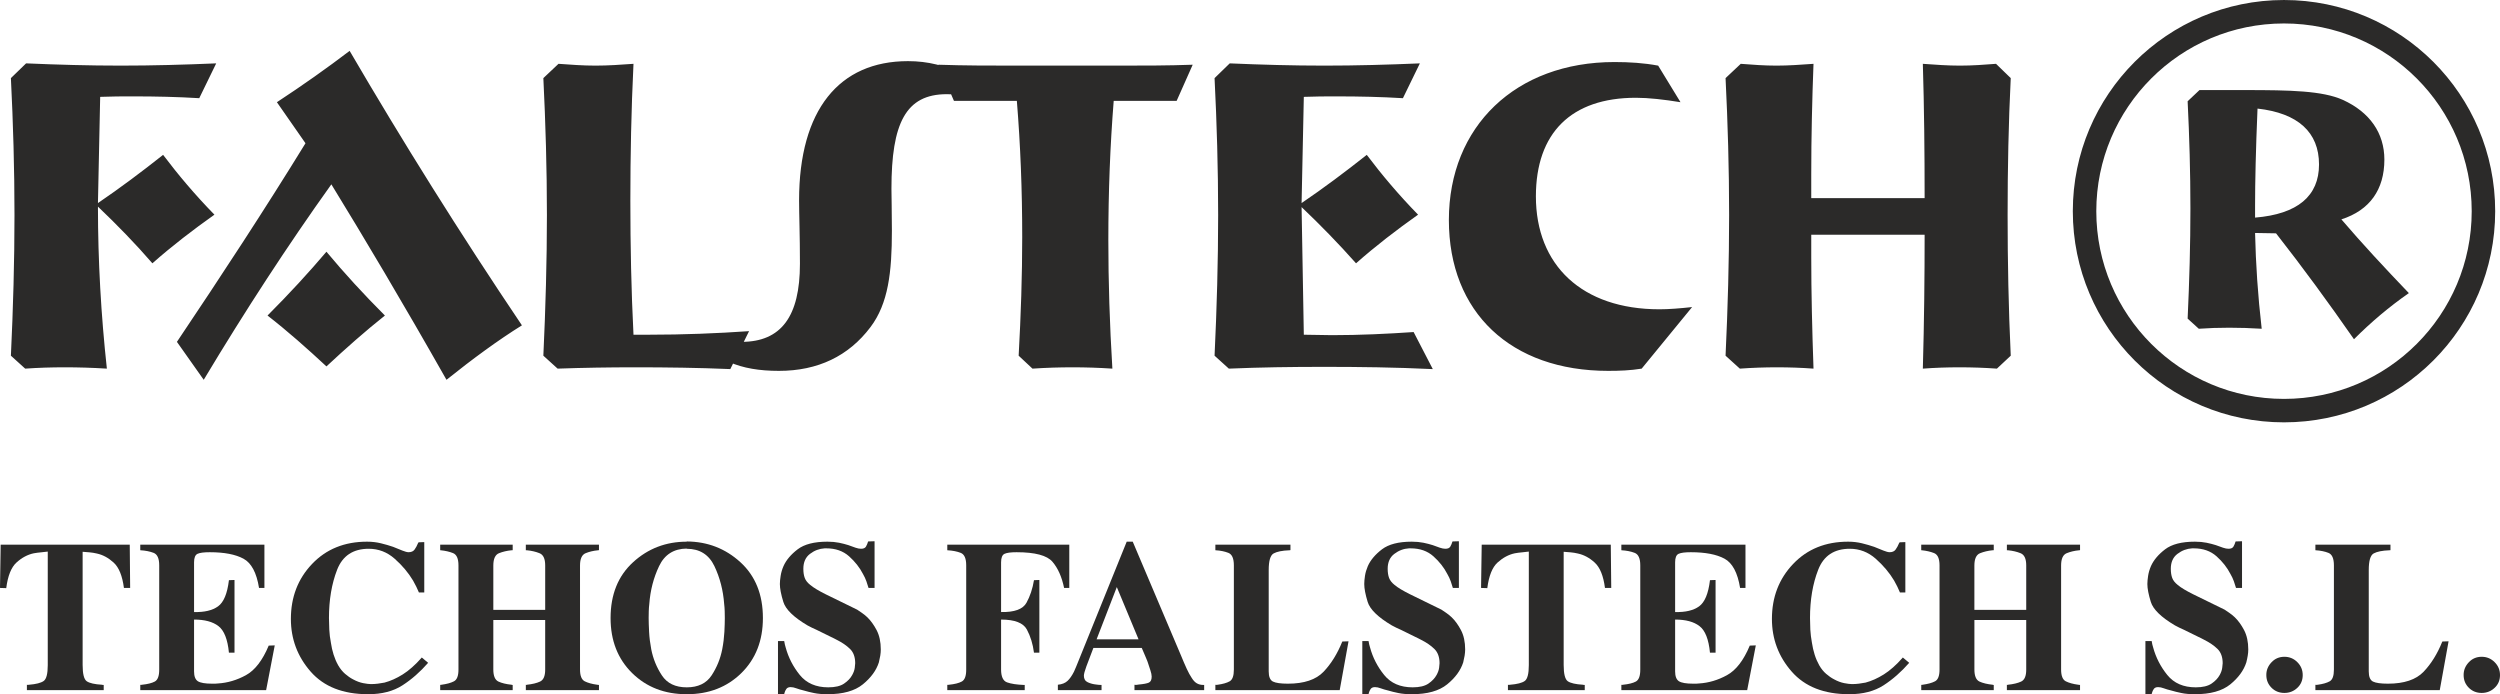 <?xml version="1.0" encoding="UTF-8"?>
<!DOCTYPE svg PUBLIC "-//W3C//DTD SVG 1.1//EN" "http://www.w3.org/Graphics/SVG/1.1/DTD/svg11.dtd">
<!-- Creator: CorelDRAW X8 -->
<svg xmlns="http://www.w3.org/2000/svg" xml:space="preserve" width="115.888mm" height="32.181mm" version="1.1" style="shape-rendering:geometricPrecision; text-rendering:geometricPrecision; image-rendering:optimizeQuality; fill-rule:evenodd; clip-rule:evenodd"
viewBox="0 0 105318 29245"
 xmlns:xlink="http://www.w3.org/1999/xlink">
 <defs>
  <style type="text/css">
   <![CDATA[
    .fil1 {fill:#2B2A29}
    .fil0 {fill:#2B2A29;fill-rule:nonzero}
   ]]>
  </style>
 </defs>
 <g id="Capa_x0020_1">
  <g id="_1682048690384">
   <path class="fil0" d="M9108 2669c-1335,57 -2688,95 -4023,95 -1336,0 -2652,-38 -3986,-95l-640 621c95,1899 151,3817 151,5771 0,1937 -56,3912 -151,5923l602 545c546,-38 1091,-56 1673,-56 564,0 1166,18 1768,56 -245,-2255 -376,-4530 -376,-6825 809,771 1579,1561 2294,2388 827,-733 1711,-1409 2613,-2049 -808,-827 -1523,-1673 -2162,-2520 -903,715 -1805,1392 -2745,2031l94 -4474c470,-20 940,-20 1410,-20 922,0 1843,20 2764,76l714 -1467 0 0zm4851 5096c1372,2237 3008,4982 4850,8234 1128,-902 2181,-1673 3178,-2294 -2632,-3910 -5039,-7764 -7258,-11563 -939,716 -1974,1448 -3064,2163l1204 1729c-1711,2783 -3535,5566 -5416,8367l1129 1598c1748,-2914 3535,-5658 5377,-8234zm-207 2839c-733,864 -1561,1767 -2482,2688 847,658 1673,1391 2482,2143 827,-771 1635,-1485 2463,-2143 -902,-903 -1711,-1786 -2463,-2688zm12935 -7916c-527,38 -1071,76 -1598,76 -526,0 -1034,-38 -1561,-76l-638 602c93,1899 150,3817 150,5771 0,1937 -57,3912 -150,5923l601 545c1072,-38 2162,-56 3253,-56 1334,0 2669,18 4022,75l790 -1598c-1353,94 -2764,150 -4230,150l-639 0c-94,-1861 -132,-3741 -132,-5640 0,-1899 38,-3836 132,-5772zm4023 12560c602,263 1279,375 2106,375 1636,0 2933,-620 3854,-1842 752,-997 903,-2313 903,-4062 0,-845 -19,-1428 -19,-1767 0,-2763 602,-3985 2332,-3985 319,0 676,37 1071,113l-376 -941c-752,-375 -1485,-564 -2332,-564 -2895,0 -4586,2050 -4586,5866 0,564 36,1467 36,2670 0,2219 -789,3290 -2462,3290 -301,0 -602,-56 -902,-169l375 1016 0 0zm19535 -12522c-1034,38 -2087,38 -3159,38l-4287 0c-1071,0 -2161,0 -3270,-38l658 1523 2650 0c151,1861 226,3759 226,5734 0,1636 -56,3291 -150,5001l582 545c564,-38 1128,-56 1693,-56 544,0 1109,18 1673,56 -114,-1861 -170,-3666 -170,-5415 0,-2030 76,-3986 226,-5865l2651 0 677 -1523 0 0zm9570 -57c-1336,57 -2689,95 -4024,95 -1335,0 -2651,-38 -3986,-95l-639 621c95,1899 151,3817 151,5771 0,1937 -56,3912 -151,5923l602 545c1297,-56 2632,-75 4005,-75 1466,0 3007,19 4587,95l-808 -1561c-1110,75 -2257,131 -3441,131 -395,0 -790,-19 -1185,-19l-94 -5376c790,751 1561,1541 2294,2368 827,-733 1711,-1410 2613,-2049 -808,-828 -1523,-1673 -2161,-2520 -903,715 -1805,1391 -2746,2031l94 -4474c471,-20 941,-20 1410,-20 921,0 1843,20 2765,76l714 -1467 0 0zm11469 10266c-508,56 -979,94 -1374,94 -3270,0 -5207,-1862 -5207,-4757 0,-2670 1485,-4154 4212,-4154 544,0 1184,74 1880,187l-941 -1541c-602,-113 -1222,-151 -1842,-151 -4155,0 -6975,2707 -6975,6656 0,3891 2613,6354 6712,6354 488,0 940,-18 1410,-94l2125 -2594 0 0zm5114 -10247c-527,38 -1053,76 -1561,76 -508,0 -1015,-38 -1504,-76l-640 602c94,1899 150,3817 150,5771 0,1937 -56,3912 -150,5923l602 545c527,-38 1053,-56 1560,-56 527,0 1035,18 1543,56 -57,-1635 -95,-3196 -95,-4700l0 -940 4776 0c0,1768 -19,3648 -75,5640 507,-38 1015,-56 1541,-56 527,0 1053,18 1579,56l583 -545c-94,-2011 -132,-3985 -132,-5923 0,-1954 38,-3872 132,-5771l-620 -602c-489,38 -997,76 -1523,76 -507,0 -1034,-38 -1560,-76 56,1843 75,3723 75,5659l-4776 0 0 -997c0,-1597 38,-3158 95,-4662l0 0z"/>
   <path class="fil0" d="M95000 9167l0 -515c0,-957 29,-2312 103,-4078 1708,191 2591,1000 2591,2355 0,1325 -898,2091 -2695,2238l1 0zm-2371 4682c412,-30 839,-44 1281,-44 442,0 898,14 1369,44 -162,-1399 -250,-2739 -279,-4035l883 15c1119,1428 2208,2915 3283,4461 721,-721 1487,-1369 2312,-1943 -1016,-1060 -1973,-2090 -2842,-3106 1192,-383 1811,-1252 1811,-2518 0,-1119 -619,-2002 -1752,-2517 -854,-383 -2208,-412 -4122,-412l-1915 0 -499 471c73,1486 117,2988 117,4519 0,1516 -44,3062 -117,4638l470 427 0 0z"/>
   <path class="fil1" d="M96218 0c4914,0 8897,3983 8897,8897 0,4912 -3983,8895 -8897,8895 -4912,0 -8896,-3983 -8896,-8895 0,-4914 3984,-8897 8896,-8897zm0 988c4368,0 7908,3541 7908,7909 0,4366 -3540,7907 -7908,7907 -4367,0 -7907,-3541 -7907,-7907 0,-4368 3540,-7909 7907,-7909z"/>
   <path class="fil0" d="M4369 28846l0 227 -3236 0 0 -227c18,6 33,8 45,5 12,-3 28,-5 46,-5 295,-24 501,-77 616,-158 115,-82 172,-304 172,-667l0 -4785c-90,12 -186,23 -285,32 -100,8 -201,22 -304,40 -260,55 -502,184 -725,386 -224,202 -369,563 -435,1082l-263 -8 28 -1822 5438 0 17 1822 -262 0c-67,-508 -210,-863 -431,-1066 -221,-202 -457,-330 -711,-384 -103,-24 -206,-42 -309,-50 -103,-9 -199,-17 -289,-23l0 4767c0,381 58,610 176,689 118,79 331,127 639,145 12,6 24,9 37,9 12,0 24,0 36,0l0 -9z"/>
   <path id="_1" class="fil0" d="M5909 23172l0 -226 5230 0 0 1822 -227 0c-102,-640 -321,-1052 -657,-1233 -335,-181 -808,-272 -1418,-272 -248,0 -420,22 -517,68 -96,46 -145,165 -145,358l0 2094c435,12 772,-68 1011,-240 239,-173 391,-539 458,-1102l235 -9 0 3064 -235 0c-54,-563 -202,-935 -440,-1119 -238,-185 -582,-277 -1029,-277l0 2184c0,206 53,343 159,413 106,69 307,104 602,104 42,0 85,0 127,0 42,0 82,-3 118,-9 405,-24 798,-140 1179,-349 380,-208 700,-624 960,-1246l254 -9 -363 1885 -5302 0 0 -227c12,6 24,8 37,5 12,-3 24,-5 36,-5 235,-24 415,-69 539,-135 124,-68 186,-233 186,-499l0 -4397c0,-289 -79,-464 -235,-525 -158,-60 -339,-97 -544,-109 0,0 -2,0 -5,0 -3,0 -7,0 -14,0l0 -9 0 0z"/>
   <path id="_2" class="fil0" d="M17765 27695l271 227c-332,380 -691,697 -1079,947 -386,250 -869,376 -1449,376 -1057,0 -1864,-317 -2420,-951 -556,-635 -834,-1375 -834,-2221 0,-918 297,-1691 893,-2316 595,-625 1367,-938 2315,-938 206,0 400,23 585,68 184,45 355,95 512,149 151,61 283,114 394,159 112,45 198,68 259,68 115,0 199,-37 254,-113 54,-75 102,-165 144,-268 6,-5 11,-12 14,-18 3,-6 4,-12 4,-18l245 -9 0 2121 -226 0c-30,-72 -66,-152 -109,-241 -42,-87 -88,-173 -136,-257 -200,-333 -457,-640 -775,-921 -317,-280 -681,-421 -1092,-421 -658,0 -1103,294 -1333,883 -229,590 -344,1269 -344,2035 0,146 5,308 14,490 9,181 31,365 68,553 24,169 62,335 113,499 52,163 116,313 195,452 85,146 182,265 290,358 109,94 220,172 335,231 146,80 287,132 426,160 139,26 248,40 327,40 97,0 193,-6 290,-18 97,-12 190,-27 281,-45 254,-67 510,-182 770,-345 260,-163 525,-399 798,-707l0 -8 0 -1z"/>
   <path id="_3" class="fil0" d="M25233 28846l0 227 -3081 0 0 -227c5,6 12,9 22,9 9,0 16,-3 23,-9 229,-24 415,-69 556,-135 143,-68 214,-233 214,-499l0 -2094 -2185 0 0 2085c0,272 72,440 214,508 141,66 327,111 556,135 7,6 14,9 23,9 10,0 17,0 23,0l0 218 -3054 0 0 -227c5,6 14,8 23,5 8,-3 19,-5 31,-5 224,-30 399,-78 526,-145 127,-66 190,-230 190,-489l0 -4396c0,-284 -77,-456 -231,-517 -154,-60 -325,-99 -513,-118 -5,0 -10,0 -12,0 -4,0 -9,0 -14,0l0 -235 3054 0 0 226c-6,7 -11,9 -14,9 -2,0 -4,0 -4,0 -6,0 -12,0 -19,0 -5,0 -12,0 -17,0 -188,19 -362,59 -522,123 -160,63 -240,237 -240,521l0 1867 2185 0 0 -1876c0,-278 -80,-449 -241,-512 -160,-64 -334,-104 -520,-122 -7,0 -13,0 -19,0 -6,0 -12,0 -18,0 0,0 -1,0 -5,0 -3,0 -7,0 -13,0l0 -236 3081 0 0 226c-6,7 -14,10 -23,10 -8,0 -16,0 -22,0 -188,18 -360,58 -517,122 -156,64 -236,237 -236,521l0 4378c0,266 68,432 200,499 133,66 308,115 526,144 12,0 24,2 36,5 12,3 24,4 36,4l0 -9 1 0z"/>
   <path id="_4" class="fil0" d="M28931 22810c876,6 1629,298 2261,875 631,577 947,1361 947,2351 0,949 -302,1721 -906,2317 -605,594 -1372,892 -2303,892 -930,0 -1698,-298 -2301,-892 -605,-596 -907,-1368 -907,-2317 0,-990 316,-1774 947,-2351 631,-577 1385,-866 2261,-866l0 -9 1 0zm0 299c-544,6 -933,252 -1165,739 -232,487 -371,1019 -413,1599 -12,97 -19,195 -22,295 -3,100 -5,198 -5,294 0,151 7,345 19,581 12,236 42,480 90,733 78,400 228,767 449,1102 220,335 569,503 1047,503 477,0 826,-168 1047,-503 220,-335 370,-702 448,-1102 49,-253 78,-497 91,-733 12,-236 18,-430 18,-581 0,-96 -1,-194 -5,-294 -3,-100 -10,-198 -22,-295 -42,-580 -180,-1112 -412,-1599 -233,-487 -622,-730 -1165,-730l0 -9 0 0z"/>
   <path id="_5" class="fil0" d="M36843 24768l-254 0c-24,-85 -54,-179 -91,-282 -36,-102 -84,-205 -144,-308 -139,-271 -335,-519 -585,-743 -251,-223 -569,-335 -956,-335 -12,0 -25,0 -37,0 -12,0 -24,0 -36,0 -223,13 -429,89 -616,232 -187,141 -281,351 -281,629 0,151 19,280 59,386 39,105 116,203 231,294 73,60 162,123 268,186 104,64 231,131 375,204l1333 652c54,37 119,80 195,132 75,51 153,113 231,186 144,139 276,320 394,543 117,224 176,496 176,816 0,85 -7,172 -22,263 -15,90 -35,184 -59,281 -108,338 -334,647 -675,925 -342,278 -838,416 -1491,416 -217,0 -407,-16 -567,-50 -160,-33 -300,-67 -421,-104 -126,-30 -234,-62 -322,-95 -87,-33 -167,-50 -240,-50 -84,0 -145,26 -181,77 -37,51 -64,110 -82,177 0,6 -1,13 -5,23 -2,9 -4,16 -4,22l-262 0 0 -2239 262 0c6,49 15,96 27,141 12,45 24,89 36,132 115,422 313,808 594,1155 282,348 682,521 1201,521 290,0 513,-53 666,-159 155,-106 268,-224 340,-358 61,-108 97,-211 109,-308 12,-96 18,-160 18,-189 0,-261 -72,-461 -217,-603 -146,-143 -333,-271 -563,-386 -36,-18 -73,-38 -113,-59 -39,-21 -80,-40 -122,-59l-608 -299c-72,-30 -140,-61 -203,-94 -64,-35 -125,-66 -186,-96 -580,-344 -918,-674 -1015,-988 -97,-314 -146,-565 -146,-753 0,-96 11,-212 33,-348 21,-137 61,-274 122,-413 115,-254 313,-487 594,-702 280,-214 699,-322 1255,-322 181,0 344,16 489,45 145,30 276,64 390,100 115,43 216,79 304,109 87,30 164,45 231,45 103,0 172,-30 208,-90 36,-61 67,-133 91,-218l272 -9 0 1967 0 0z"/>
   <path id="_6" class="fil0" d="M39907 23172l0 -226 5139 0 0 1822 -218 0c-97,-466 -260,-833 -490,-1102 -229,-268 -733,-403 -1513,-403 -242,0 -411,22 -508,68 -96,46 -144,165 -144,358l0 2094c561,12 918,-118 1069,-390 151,-272 257,-589 317,-952l227 -9 0 3064 -227 0c-48,-369 -148,-693 -299,-975 -151,-281 -514,-421 -1087,-421l0 2102c0,302 84,484 253,544 169,61 408,97 716,109 6,0 11,0 14,0 2,0 7,0 13,0l0 218 -3262 0 0 -227c12,6 24,8 36,4 12,-2 24,-4 36,-4 235,-24 416,-69 539,-136 124,-67 186,-232 186,-498l0 -4397c0,-290 -77,-464 -231,-525 -154,-60 -337,-97 -549,-109 0,0 0,0 -4,0 -3,0 -8,0 -13,0l0 -9 0 0z"/>
   <path id="_7" class="fil0" d="M50728 28846l0 227 -2936 0 0 -227c29,6 60,8 90,5 30,-3 57,-8 82,-13 212,-19 356,-46 434,-82 80,-37 119,-121 119,-254 0,-67 -18,-156 -55,-267 -36,-112 -76,-232 -118,-358 -12,-25 -22,-51 -31,-77 -9,-28 -20,-54 -32,-78 -36,-85 -69,-163 -100,-235 -30,-73 -57,-137 -82,-191l-2038 0c-127,331 -226,591 -296,780 -69,188 -104,320 -104,391 0,133 55,225 163,275 110,51 230,83 363,96 37,5 73,10 109,13 36,3 72,4 109,4l0 218 -1840 0 0 -227c175,-17 311,-72 408,-163 97,-90 187,-221 272,-389 30,-73 63,-150 100,-232 36,-81 72,-170 108,-267l2012 -4976 254 0 2021 4767c97,236 182,433 254,590 73,156 142,283 208,380 67,109 139,186 218,231 79,46 172,68 281,68 7,0 10,0 14,0 3,0 7,0 13,0l0 -9 0 0zm-4532 -1913l1768 0 -916 -2202 -852 2202z"/>
   <path id="_8" class="fil0" d="M56810 27015l-372 2058 -5238 0 0 -227c17,6 34,8 50,5 14,-3 31,-5 49,-5 217,-30 386,-78 504,-145 117,-66 176,-230 176,-489l0 -4396c0,-290 -77,-465 -231,-526 -154,-60 -331,-97 -531,-109 0,0 -1,0 -4,0 -3,0 -8,0 -13,0l0 -235 3163 0 0 226c-7,7 -14,9 -23,9 -9,0 -17,0 -22,0 -303,12 -523,57 -662,132 -139,76 -209,309 -209,702l0 4270c0,223 59,365 177,426 118,59 327,90 630,90 683,0 1184,-168 1504,-503 320,-336 583,-760 789,-1273l263 -9 0 -1z"/>
   <path id="_9" class="fil0" d="M61459 24768l-254 0c-24,-85 -54,-179 -90,-282 -37,-102 -84,-205 -145,-308 -139,-271 -334,-519 -585,-743 -250,-223 -569,-335 -956,-335 -12,0 -24,0 -36,0 -13,0 -24,0 -36,0 -224,13 -429,89 -616,232 -188,141 -282,351 -282,629 0,151 20,280 59,386 40,105 117,203 231,294 73,60 162,123 268,186 106,64 231,131 376,204l1332 652c54,37 120,80 195,132 76,51 153,113 231,186 146,139 277,320 395,543 118,224 177,496 177,816 0,85 -9,172 -23,263 -15,90 -35,184 -59,281 -109,338 -334,647 -676,925 -341,278 -838,416 -1491,416 -217,0 -406,-16 -566,-50 -160,-33 -301,-67 -421,-104 -127,-30 -235,-62 -322,-95 -88,-33 -168,-50 -240,-50 -85,0 -145,26 -182,77 -36,51 -63,110 -81,177 0,6 -2,13 -4,23 -4,9 -5,16 -5,22l-263 0 0 -2239 263 0c6,49 15,96 27,141 12,45 25,89 37,132 114,422 312,808 593,1155 281,348 681,521 1201,521 290,0 512,-53 666,-159 154,-106 267,-224 340,-358 60,-108 97,-211 109,-308 12,-96 18,-160 18,-189 0,-261 -73,-461 -218,-603 -145,-143 -332,-271 -561,-386 -37,-18 -75,-38 -114,-59 -39,-21 -80,-40 -122,-59l-607 -299c-73,-30 -141,-61 -205,-94 -63,-35 -125,-66 -186,-96 -579,-344 -918,-674 -1015,-988 -96,-314 -144,-565 -144,-753 0,-96 10,-212 31,-348 21,-137 63,-274 122,-413 115,-254 313,-487 594,-702 282,-214 699,-322 1255,-322 182,0 345,16 490,45 145,30 275,64 390,100 114,43 215,79 303,109 88,30 165,45 232,45 102,0 172,-30 208,-90 37,-61 66,-133 91,-218l271 -9 0 1967 0 0z"/>
   <path id="_10" class="fil0" d="M66761 28846l0 227 -3236 0 0 -227c19,6 35,8 46,5 12,-3 27,-5 45,-5 297,-24 502,-77 617,-158 114,-82 172,-304 172,-667l0 -4785c-91,12 -186,23 -285,32 -100,8 -202,22 -304,40 -260,55 -501,184 -725,386 -224,202 -369,563 -435,1082l-263 -8 27 -1822 5438 0 19 1822 -264 0c-66,-508 -209,-863 -430,-1066 -220,-202 -458,-330 -712,-384 -102,-24 -205,-42 -308,-50 -102,-9 -199,-17 -290,-23l0 4767c0,381 59,610 177,689 118,79 331,127 639,145 12,6 24,9 36,9 12,0 24,0 36,0l0 -9 0 0z"/>
   <path id="_11" class="fil0" d="M68303 23172l0 -226 5229 0 0 1822 -227 0c-103,-640 -322,-1052 -657,-1233 -335,-181 -808,-272 -1418,-272 -248,0 -420,22 -517,68 -97,46 -145,165 -145,358l0 2094c435,12 773,-68 1011,-240 238,-173 391,-539 457,-1102l236 -9 0 3064 -236 0c-54,-563 -200,-935 -440,-1119 -238,-185 -580,-277 -1028,-277l0 2184c0,206 53,343 159,413 106,69 306,104 603,104 42,0 84,0 127,0 42,0 81,-3 117,-9 405,-24 798,-140 1178,-349 381,-208 702,-624 961,-1246l254 -9 -363 1885 -5301 0 0 -227c12,6 24,8 36,5 12,-3 23,-5 35,-5 236,-24 416,-69 540,-135 124,-68 186,-233 186,-499l0 -4397c0,-289 -79,-464 -236,-525 -157,-60 -338,-97 -544,-109 0,0 -1,0 -4,0 -3,0 -8,0 -13,0l0 -9z"/>
   <path id="_12" class="fil0" d="M80157 27695l272 227c-332,380 -692,697 -1078,947 -387,250 -871,376 -1451,376 -1057,0 -1863,-317 -2419,-951 -557,-635 -835,-1375 -835,-2221 0,-918 298,-1691 894,-2316 594,-625 1366,-938 2315,-938 206,0 401,23 585,68 184,45 355,95 512,149 151,61 282,114 394,159 112,45 198,68 259,68 114,0 199,-37 253,-113 54,-75 103,-165 145,-268 6,-5 10,-12 14,-18 3,-6 5,-12 5,-18l245 -9 0 2121 -228 0c-30,-72 -66,-152 -108,-241 -43,-87 -88,-173 -136,-257 -199,-333 -458,-640 -775,-921 -317,-280 -681,-421 -1092,-421 -659,0 -1103,294 -1332,883 -231,590 -345,1269 -345,2035 0,146 5,308 13,490 10,181 33,365 68,553 25,169 63,335 114,499 51,163 117,313 195,452 84,146 181,265 290,358 108,94 221,172 336,231 144,80 287,132 426,160 139,26 247,40 325,40 97,0 194,-6 290,-18 97,-12 191,-27 282,-45 253,-67 510,-182 770,-345 260,-163 526,-399 797,-707l0 -8 0 -1z"/>
   <path id="_13" class="fil0" d="M87626 28846l0 227 -3082 0 0 -227c7,6 14,9 23,9 9,0 17,-3 22,-9 230,-24 416,-69 558,-135 142,-68 212,-233 212,-499l0 -2094 -2183 0 0 2085c0,272 71,440 212,508 143,66 329,111 558,135 6,6 14,9 23,9 8,0 16,0 22,0l0 218 -3054 0 0 -227c6,6 13,8 23,5 9,-3 19,-5 31,-5 223,-30 399,-78 526,-145 126,-66 190,-230 190,-489l0 -4396c0,-284 -77,-456 -231,-517 -154,-60 -325,-99 -512,-118 -6,0 -11,0 -14,0 -2,0 -7,0 -14,0l0 -235 3055 0 0 226c-6,7 -10,9 -14,9 -3,0 -4,0 -4,0 -6,0 -13,0 -18,0 -7,0 -12,0 -19,0 -186,19 -360,59 -520,123 -161,63 -241,237 -241,521l0 1867 2184 0 0 -1876c0,-278 -80,-449 -240,-512 -160,-64 -333,-104 -521,-122 -5,0 -12,0 -18,0 -6,0 -12,0 -18,0 0,0 -2,0 -4,0 -4,0 -8,0 -14,0l0 -236 3082 0 0 226c-7,7 -14,10 -23,10 -9,0 -17,0 -23,0 -187,18 -359,58 -516,122 -158,64 -236,237 -236,521l0 4378c0,266 66,432 199,499 133,66 308,115 526,144 12,0 24,2 36,5 12,3 24,4 37,4l0 -9 0 0z"/>
   <path id="_14" class="fil0" d="M94450 24768l-253 0c-25,-85 -55,-179 -91,-282 -36,-102 -85,-205 -145,-308 -139,-271 -334,-519 -585,-743 -250,-223 -570,-335 -956,-335 -12,0 -24,0 -36,0 -12,0 -24,0 -37,0 -223,13 -429,89 -616,232 -187,141 -281,351 -281,629 0,151 20,280 59,386 39,105 117,203 232,294 71,60 161,123 267,186 105,64 231,131 376,204l1333 652c54,37 118,80 194,132 75,51 153,113 231,186 145,139 277,320 395,543 117,224 176,496 176,816 0,85 -7,172 -23,263 -15,90 -34,184 -59,281 -108,338 -334,647 -674,925 -342,278 -839,416 -1492,416 -217,0 -406,-16 -566,-50 -160,-33 -301,-67 -422,-104 -127,-30 -233,-62 -322,-95 -87,-33 -167,-50 -240,-50 -85,0 -144,26 -181,77 -36,51 -64,110 -81,177 0,6 -2,13 -5,23 -2,9 -4,16 -4,22l-264 0 0 -2239 264 0c5,49 14,96 26,141 13,45 25,89 37,132 115,422 313,808 594,1155 281,348 681,521 1201,521 290,0 511,-53 666,-159 154,-106 267,-224 340,-358 60,-108 96,-211 108,-308 12,-96 19,-160 19,-189 0,-261 -73,-461 -217,-603 -146,-143 -334,-271 -563,-386 -36,-18 -73,-38 -113,-59 -40,-21 -80,-40 -122,-59l-608 -299c-73,-30 -141,-61 -204,-94 -63,-35 -125,-66 -185,-96 -581,-344 -918,-674 -1015,-988 -97,-314 -146,-565 -146,-753 0,-96 12,-212 32,-348 21,-137 62,-274 122,-413 115,-254 313,-487 594,-702 281,-214 699,-322 1255,-322 181,0 345,16 490,45 145,30 275,64 390,100 115,43 216,79 304,109 87,30 164,45 231,45 102,0 172,-30 208,-90 36,-61 67,-133 91,-218l271 -9 0 1967 0 0z"/>
   <path id="_15" class="fil0" d="M95474 28429c0,-199 73,-376 219,-530 144,-154 325,-231 543,-231 211,0 393,75 544,226 151,151 227,332 227,544 0,218 -76,398 -227,539 -151,142 -333,214 -544,214 -218,0 -399,-73 -543,-218 -146,-145 -219,-323 -219,-535l0 -9 0 0z"/>
   <path id="_16" class="fil0" d="M103152 27015l-372 2058 -5239 0 0 -227c18,6 35,8 50,5 15,-3 31,-5 50,-5 217,-30 385,-78 503,-145 118,-66 177,-230 177,-489l0 -4396c0,-290 -77,-465 -232,-526 -154,-60 -330,-97 -530,-109 0,0 -1,0 -5,0 -2,0 -7,0 -13,0l0 -235 3163 0 0 226c-6,7 -13,9 -23,9 -9,0 -16,0 -23,0 -301,12 -521,57 -660,132 -139,76 -209,309 -209,702l0 4270c0,223 59,365 176,426 118,59 328,90 631,90 682,0 1183,-168 1504,-503 320,-336 583,-760 788,-1273l263 -9 1 -1z"/>
   <path id="_17" class="fil0" d="M103786 28429c0,-199 72,-376 218,-530 144,-154 326,-231 543,-231 211,0 393,75 544,226 152,151 227,332 227,544 0,218 -75,398 -227,539 -151,142 -333,214 -544,214 -217,0 -399,-73 -543,-218 -146,-145 -218,-323 -218,-535l0 -9 0 0z"/>
  </g>
 </g>
</svg>
